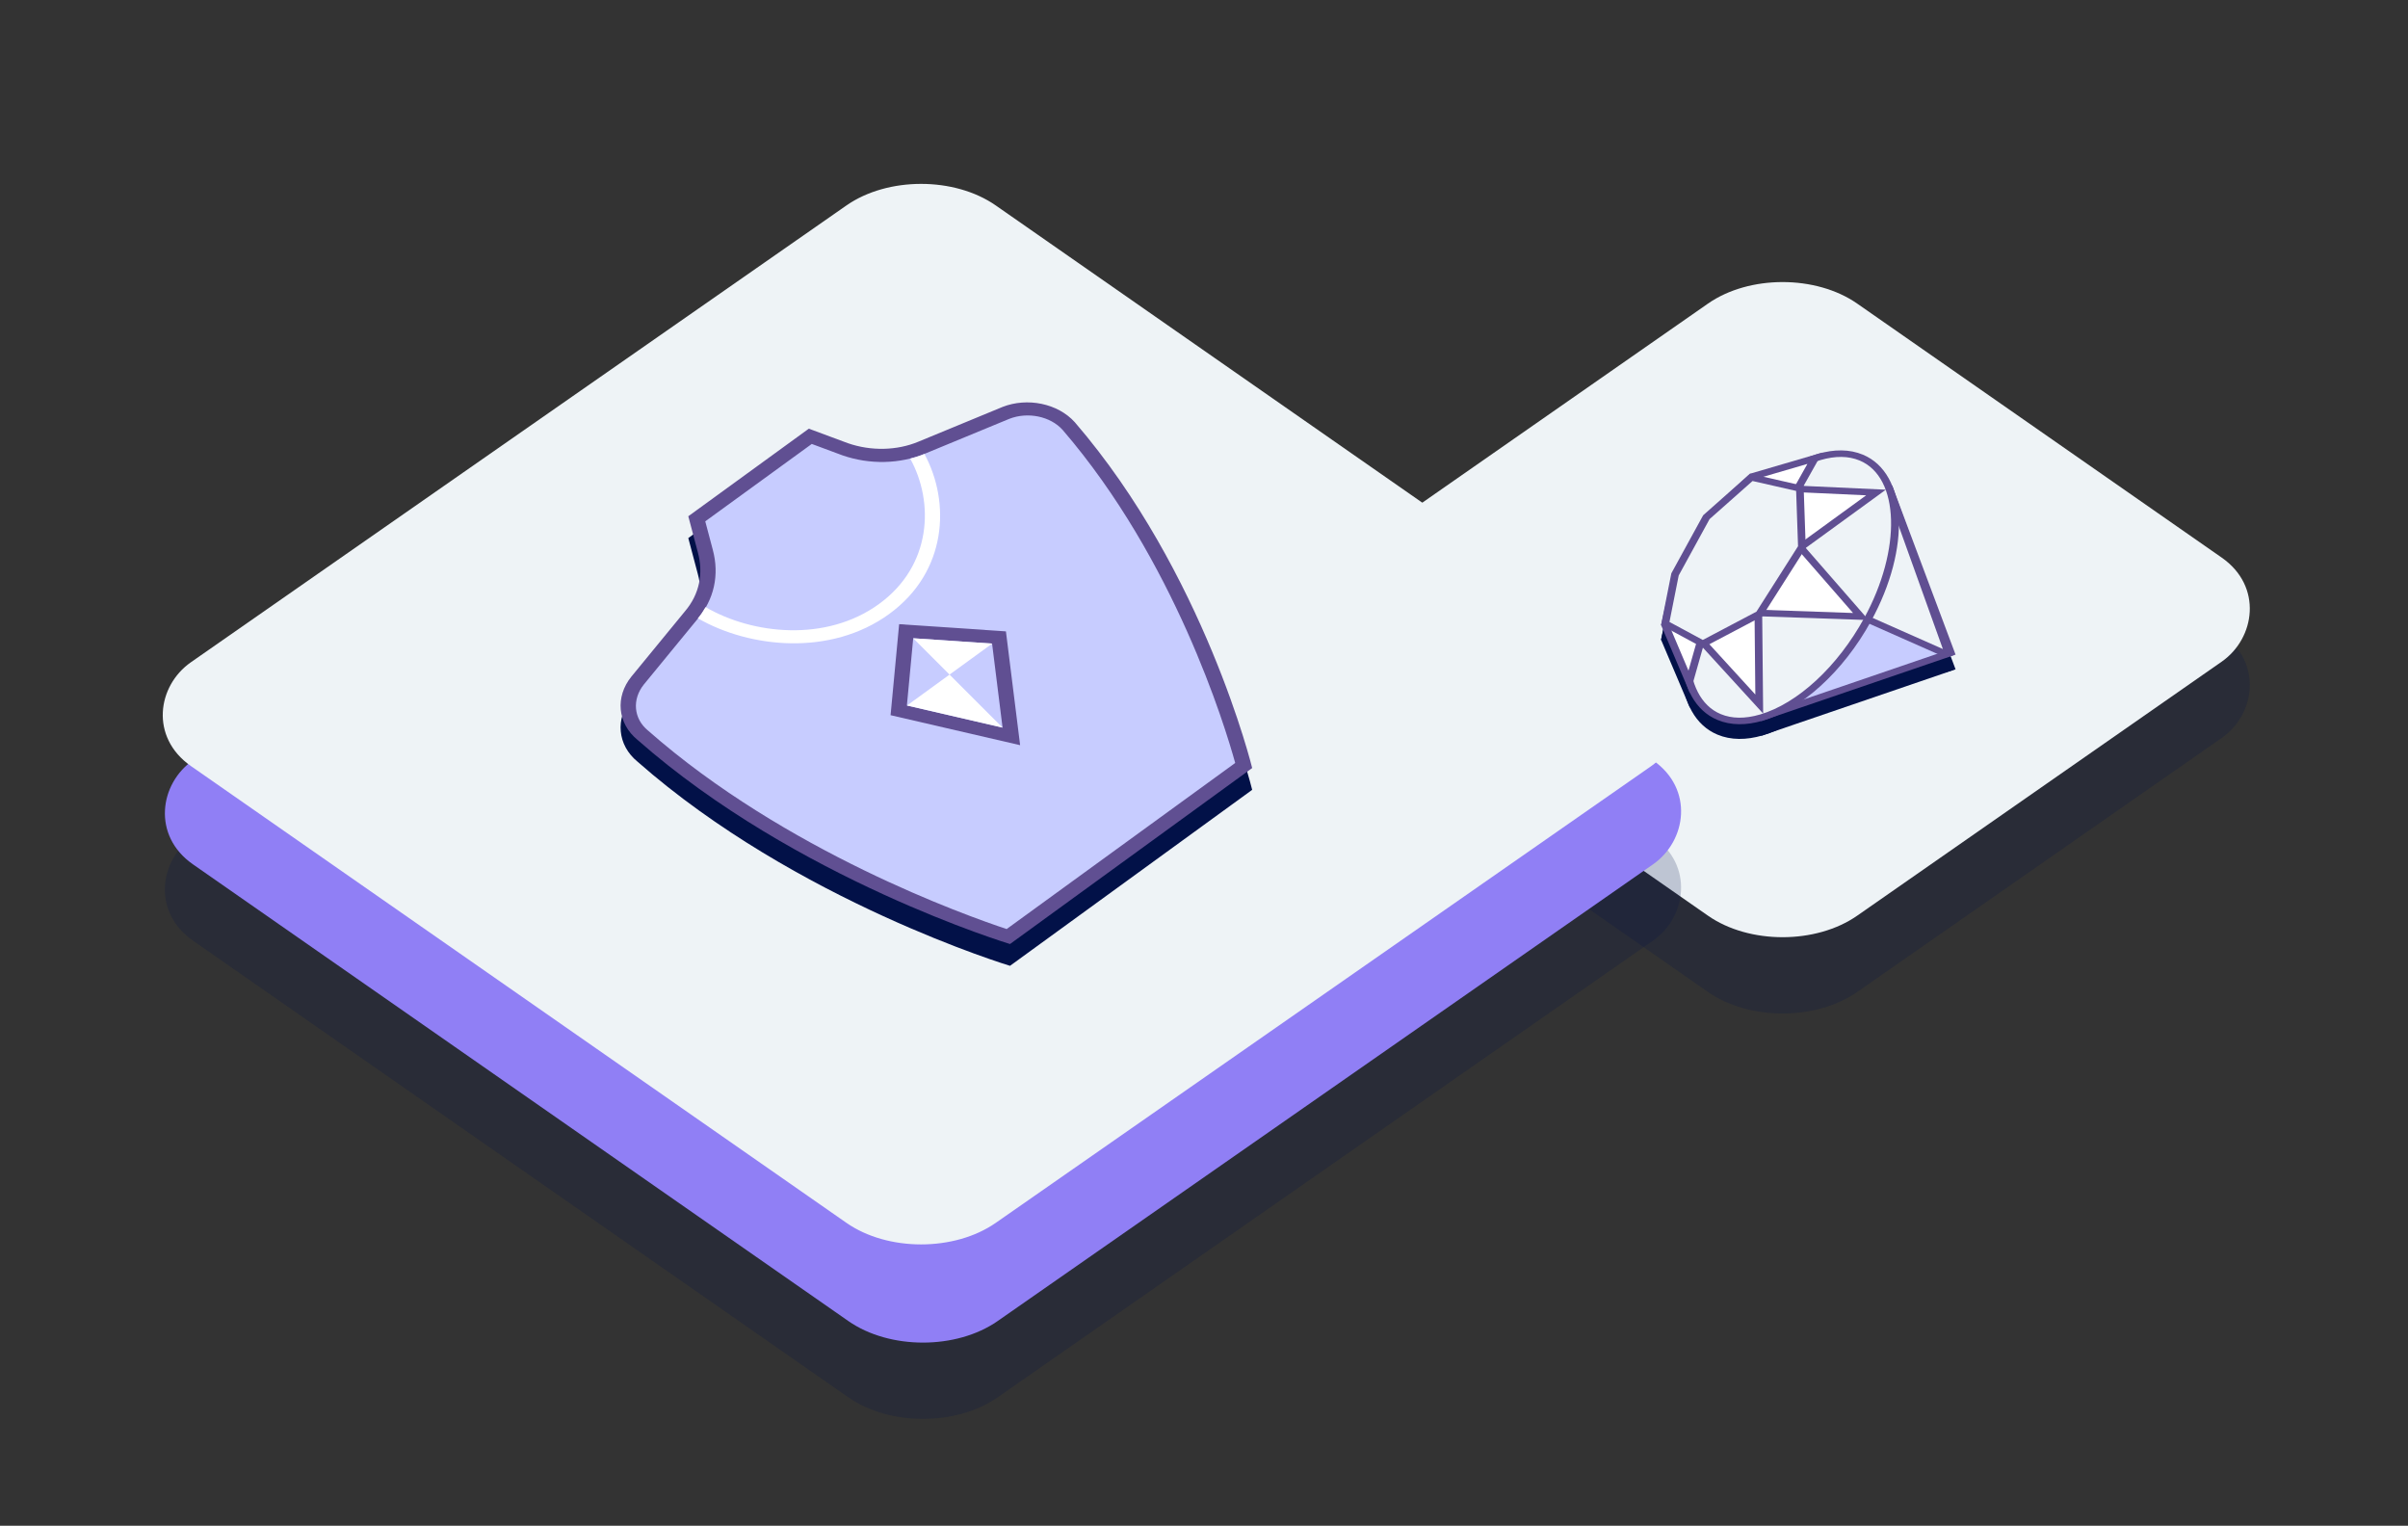 <svg width="221" height="140" viewBox="0 0 221 140" fill="none" xmlns="http://www.w3.org/2000/svg">
<rect x="0" y="0" width="221" height="140" fill="#333333" stroke="none"/>
<rect opacity="0.2" width="57.435" height="57.435" rx="8.343" transform="matrix(0.821 0.572 -0.821 0.572 163.601 30.087)" fill="#021148"/>
<rect width="57.435" height="57.435" rx="8.343" transform="matrix(0.821 0.572 -0.821 0.572 163.601 23.087)" fill="#EEF3F6"/>
<rect opacity="0.2" width="89.952" height="89.952" rx="8.343" transform="matrix(0.821 0.572 -0.821 0.572 84.71 30.087)" fill="#021148"/>
<rect width="89.952" height="89.952" rx="8.343" transform="matrix(0.821 0.572 -0.821 0.572 84.71 23.087)" fill="#907FF5"/>
<rect y="0.802" width="88.548" height="88.548" rx="7.641" transform="matrix(0.821 0.572 -0.821 0.572 85.195 14.422)" fill="#EEF3F6" stroke="#EEF3F6" stroke-width="1.404"/>
<path d="M173.595 46.708L179.045 61.241L162.315 66.961L173.595 46.708Z" fill="#021148"/>
<path d="M173.533 47.521L178.612 61.062L163.024 66.392L173.533 47.521ZM173.655 45.895L161.606 67.529L179.477 61.418L173.655 45.895Z" fill="#021148"/>
<path d="M178.587 61.36L168.249 56.78L173.594 46.74L178.816 61.293L178.587 61.36Z" fill="#021148"/>
<path d="M173.533 47.585L178.313 60.904L168.707 56.649L173.533 47.585ZM173.655 45.895L167.789 56.911L178.566 61.685L179.25 61.485L173.655 45.895Z" fill="#021148"/>
<path d="M161.642 67.199C160.187 67.625 158.885 67.606 157.776 67.142C153.859 65.506 153.6 58.836 157.197 52.273C159.668 47.764 163.409 44.318 166.958 43.281C168.413 42.855 169.715 42.874 170.824 43.337C174.741 44.974 175 51.644 171.403 58.207C168.932 62.715 165.191 66.161 161.642 67.199Z" fill="#021148"/>
<path d="M167.079 43.565C168.443 43.166 169.654 43.18 170.676 43.607C174.353 45.143 174.54 51.768 171.084 58.074C168.65 62.514 164.987 65.902 161.521 66.915C160.156 67.314 158.945 67.3 157.923 66.873C154.246 65.337 154.059 58.712 157.515 52.406C159.948 47.966 163.613 44.578 167.079 43.565ZM166.837 42.997C163.338 44.019 159.463 47.425 156.878 52.14C153.194 58.861 153.53 65.699 157.628 67.411C158.852 67.922 160.273 67.919 161.763 67.483C165.261 66.46 169.136 63.054 171.721 58.34C175.405 51.618 175.069 44.781 170.971 43.069C169.747 42.558 168.326 42.561 166.837 42.997Z" fill="#021148"/>
<path d="M156.116 60.107L155.034 63.923L152.811 58.688L153.849 54.07L156.696 48.876L160.816 45.077L166.565 43.396L164.983 46.209L172.176 46.541L165.25 51.576L170.783 57.922L161.378 57.596L161.459 65.954L156.116 60.107Z" fill="#021148"/>
<path d="M165.879 43.916L164.897 45.664L164.435 46.484L165.509 46.534L171.272 46.8L165.265 51.166L164.772 51.524L165.169 51.978L170.067 57.597L161.743 57.307L161.025 57.282L161.03 57.897L161.1 65.079L156.836 60.414L155.942 59.436L155.606 60.621L154.964 62.888L153.173 58.67L154.185 54.17L156.991 49.051L161.017 45.337L165.879 43.916ZM167.249 42.876L160.614 44.816L156.4 48.703L153.512 53.971L152.448 58.706L155.103 64.958L156.288 60.778L161.818 66.828L161.731 57.908L171.498 58.247L165.727 51.628L173.08 46.283L165.53 45.935L167.249 42.876Z" fill="#021148"/>
<path d="M152.834 58.562L153.731 54.053L156.607 48.806L160.73 45.151L165.188 46.165L165.374 51.549L161.467 57.691L156.284 60.423L152.834 58.562Z" fill="#021148"/>
<path d="M160.845 45.486L164.845 46.396L165.02 51.47L161.2 57.475L156.278 60.071L153.219 58.42L154.068 54.15L156.9 48.983L160.845 45.486ZM160.614 44.816L156.312 48.63L153.392 53.957L152.448 58.706L156.288 60.778L161.731 57.908L165.727 51.628L165.53 45.935L160.614 44.816Z" fill="#021148"/>
<path d="M173.595 45.359L179.045 59.892L162.315 65.612L173.595 45.359Z" fill="#C7CCFF"/>
<path d="M173.533 46.172L178.612 59.713L163.024 65.043L173.533 46.172ZM173.655 44.546L161.606 66.18L179.477 60.069L173.655 44.546Z" fill="#604F92"/>
<path d="M178.587 60.011L168.249 55.431L173.594 45.392L178.816 59.944L178.587 60.011Z" fill="#EEF3F7"/>
<path d="M173.533 46.236L178.313 59.555L168.707 55.3L173.533 46.236ZM173.655 44.546L167.789 55.562L178.566 60.336L179.25 60.136L173.655 44.546Z" fill="#604F92"/>
<path d="M161.642 65.85C160.187 66.276 158.885 66.257 157.776 65.793C153.859 64.157 153.6 57.486 157.197 50.923C159.668 46.415 163.409 42.969 166.958 41.931C168.413 41.506 169.715 41.525 170.824 41.988C174.741 43.624 175 50.295 171.403 56.858C168.932 61.367 165.191 64.812 161.642 65.85Z" fill="#EEF3F7"/>
<path d="M167.079 42.216C168.443 41.817 169.654 41.831 170.676 42.258C174.353 43.794 174.54 50.419 171.084 56.725C168.65 61.165 164.987 64.553 161.521 65.566C160.156 65.965 158.945 65.951 157.923 65.524C154.246 63.988 154.059 57.362 157.515 51.057C159.948 46.617 163.613 43.229 167.079 42.216ZM166.837 41.648C163.338 42.67 159.463 46.076 156.878 50.791C153.194 57.512 153.53 64.35 157.628 66.062C158.852 66.573 160.273 66.57 161.763 66.134C165.261 65.112 169.136 61.705 171.721 56.991C175.405 50.269 175.069 43.432 170.971 41.72C169.747 41.209 168.326 41.212 166.837 41.648Z" fill="#604F92"/>
<path d="M156.116 58.758L155.034 62.574L152.811 57.339L153.849 52.721L156.696 47.527L160.816 43.727L166.565 42.047L164.983 44.861L172.176 45.192L165.25 50.227L170.783 56.573L161.378 56.247L161.459 64.605L156.116 58.758Z" fill="white"/>
<path d="M165.879 42.567L164.897 44.315L164.435 45.135L165.509 45.185L171.272 45.45L165.265 49.817L164.772 50.175L165.169 50.629L170.067 56.248L161.743 55.958L161.025 55.933L161.03 56.548L161.1 63.73L156.836 59.065L155.942 58.087L155.606 59.272L154.964 61.539L153.173 57.321L154.185 52.821L156.991 47.702L161.017 43.988L165.879 42.567ZM167.249 41.527L160.614 43.467L156.4 47.354L153.512 52.622L152.448 57.356L155.103 63.609L156.288 59.428L161.818 65.479L161.731 56.559L171.498 56.898L165.727 50.279L173.08 44.934L165.53 44.586L167.249 41.527Z" fill="#604F92"/>
<path d="M152.834 57.213L153.731 52.704L156.607 47.457L160.73 43.802L165.188 44.816L165.374 50.2L161.467 56.342L156.284 59.074L152.834 57.213Z" fill="#EEF3F7"/>
<path d="M160.845 44.137L164.845 45.047L165.02 50.121L161.2 56.127L156.278 58.721L153.219 57.071L154.068 52.801L156.9 47.633L160.845 44.137ZM160.614 43.467L156.312 47.281L153.392 52.608L152.448 57.356L156.288 59.428L161.731 56.559L165.727 50.279L165.53 44.586L160.614 43.467Z" fill="#604F92"/>
<path d="M92.54 87.938C89.762 87.043 72.171 81.07 59.017 69.487C57.415 68.181 57.212 66.071 58.514 64.453L63.439 58.448C64.847 56.796 65.308 54.702 64.729 52.559L63.947 49.606L74.366 42.036L77.556 43.222C79.886 44.027 82.449 43.972 84.602 43.074L92.341 39.878C94.328 39.105 96.753 39.62 98.092 41.107C108.859 53.602 113.465 69.7 114.143 72.242L92.54 87.938Z" fill="#021148"/>
<path d="M74.503 42.736L77.327 43.785C79.825 44.649 82.594 44.587 84.92 43.617L92.634 40.431C94.34 39.767 96.404 40.202 97.522 41.444C107.796 53.369 112.426 68.625 113.364 72.01L92.389 87.249C88.694 86.026 72.056 80.114 59.475 69.037C58.149 67.958 57.991 66.176 59.09 64.81L64.005 58.818C65.54 57.017 66.041 54.751 65.417 52.442L64.727 49.838L74.503 42.736ZM74.232 41.335L63.17 49.372L64.047 52.68C64.561 54.583 64.221 56.5 62.863 58.094L57.933 64.103C56.462 65.931 56.649 68.375 58.52 69.899C73.062 82.704 92.697 88.623 92.697 88.623L114.922 72.475C114.922 72.475 110.548 54.559 98.646 40.746C97.076 39.003 94.275 38.458 92.025 39.334L84.283 42.531C82.322 43.348 79.948 43.404 77.825 42.67L74.232 41.335Z" fill="#021148"/>
<path d="M84.843 43.659C84.421 43.833 83.981 43.968 83.535 44.082C85.751 48.089 85.521 53.901 80.676 57.421C75.816 60.952 69.051 60.218 64.754 57.707C64.551 58.063 64.32 58.408 64.051 58.738C68.803 61.474 76.239 62.241 81.6 58.345C86.945 54.462 87.243 48.083 84.843 43.659Z" fill="#021148"/>
<path d="M82.483 67.18L83.166 59.92L91.684 60.495L92.817 69.571L82.483 67.18Z" fill="#021148"/>
<path d="M83.813 60.566L91.05 61.053L92.013 68.765L83.232 66.734L83.813 60.566ZM82.521 59.274L81.735 67.626L93.624 70.377L92.321 59.935L82.521 59.274Z" fill="#021148"/>
<path d="M91.05 61.065L91.049 61.055L83.811 60.567L87.146 63.901L91.05 61.065ZM83.242 66.738L92.011 68.766L87.146 63.901L83.242 66.738Z" fill="#021148"/>
<path d="M92.54 85.938C89.762 85.043 72.171 79.07 59.017 67.487C57.415 66.181 57.212 64.071 58.514 62.453L63.439 56.448C64.847 54.796 65.308 52.702 64.729 50.559L63.947 47.606L74.366 40.036L77.556 41.222C79.886 42.027 82.449 41.972 84.602 41.074L92.341 37.878C94.328 37.105 96.753 37.62 98.092 39.107C108.859 51.602 113.465 67.7 114.143 70.242L92.54 85.938Z" fill="#C7CCFF"/>
<path d="M74.503 40.736L77.327 41.785C79.825 42.649 82.594 42.587 84.92 41.617L92.634 38.431C94.34 37.767 96.404 38.202 97.522 39.444C107.796 51.369 112.426 66.625 113.364 70.01L92.389 85.249C88.694 84.026 72.056 78.114 59.475 67.037C58.149 65.958 57.991 64.176 59.09 62.81L64.005 56.818C65.54 55.017 66.041 52.751 65.417 50.442L64.727 47.838L74.503 40.736ZM74.232 39.335L63.17 47.372L64.047 50.68C64.561 52.583 64.221 54.5 62.863 56.094L57.933 62.103C56.462 63.931 56.649 66.375 58.52 67.899C73.062 80.704 92.697 86.623 92.697 86.623L114.922 70.475C114.922 70.475 110.548 52.559 98.646 38.746C97.076 37.003 94.275 36.458 92.025 37.334L84.283 40.531C82.322 41.348 79.948 41.404 77.825 40.67L74.232 39.335Z" fill="#604F92"/>
<path d="M84.843 41.659C84.421 41.833 83.981 41.968 83.535 42.082C85.751 46.089 85.521 51.901 80.676 55.421C75.816 58.952 69.051 58.218 64.754 55.707C64.551 56.063 64.32 56.408 64.051 56.738C68.803 59.474 76.239 60.241 81.6 56.345C86.945 52.462 87.243 46.083 84.843 41.659Z" fill="white"/>
<path d="M82.483 65.18L83.166 57.92L91.684 58.495L92.817 67.571L82.483 65.18Z" fill="#C7CCFF"/>
<path d="M83.813 58.566L91.05 59.053L92.013 66.765L83.232 64.734L83.813 58.566ZM82.521 57.274L81.735 65.626L93.624 68.377L92.321 57.935L82.521 57.274Z" fill="#604F92"/>
<path d="M91.05 59.065L91.049 59.055L83.811 58.567L87.146 61.901L91.05 59.065ZM83.242 64.738L92.011 66.766L87.146 61.901L83.242 64.738Z" fill="white"/>
</svg>
